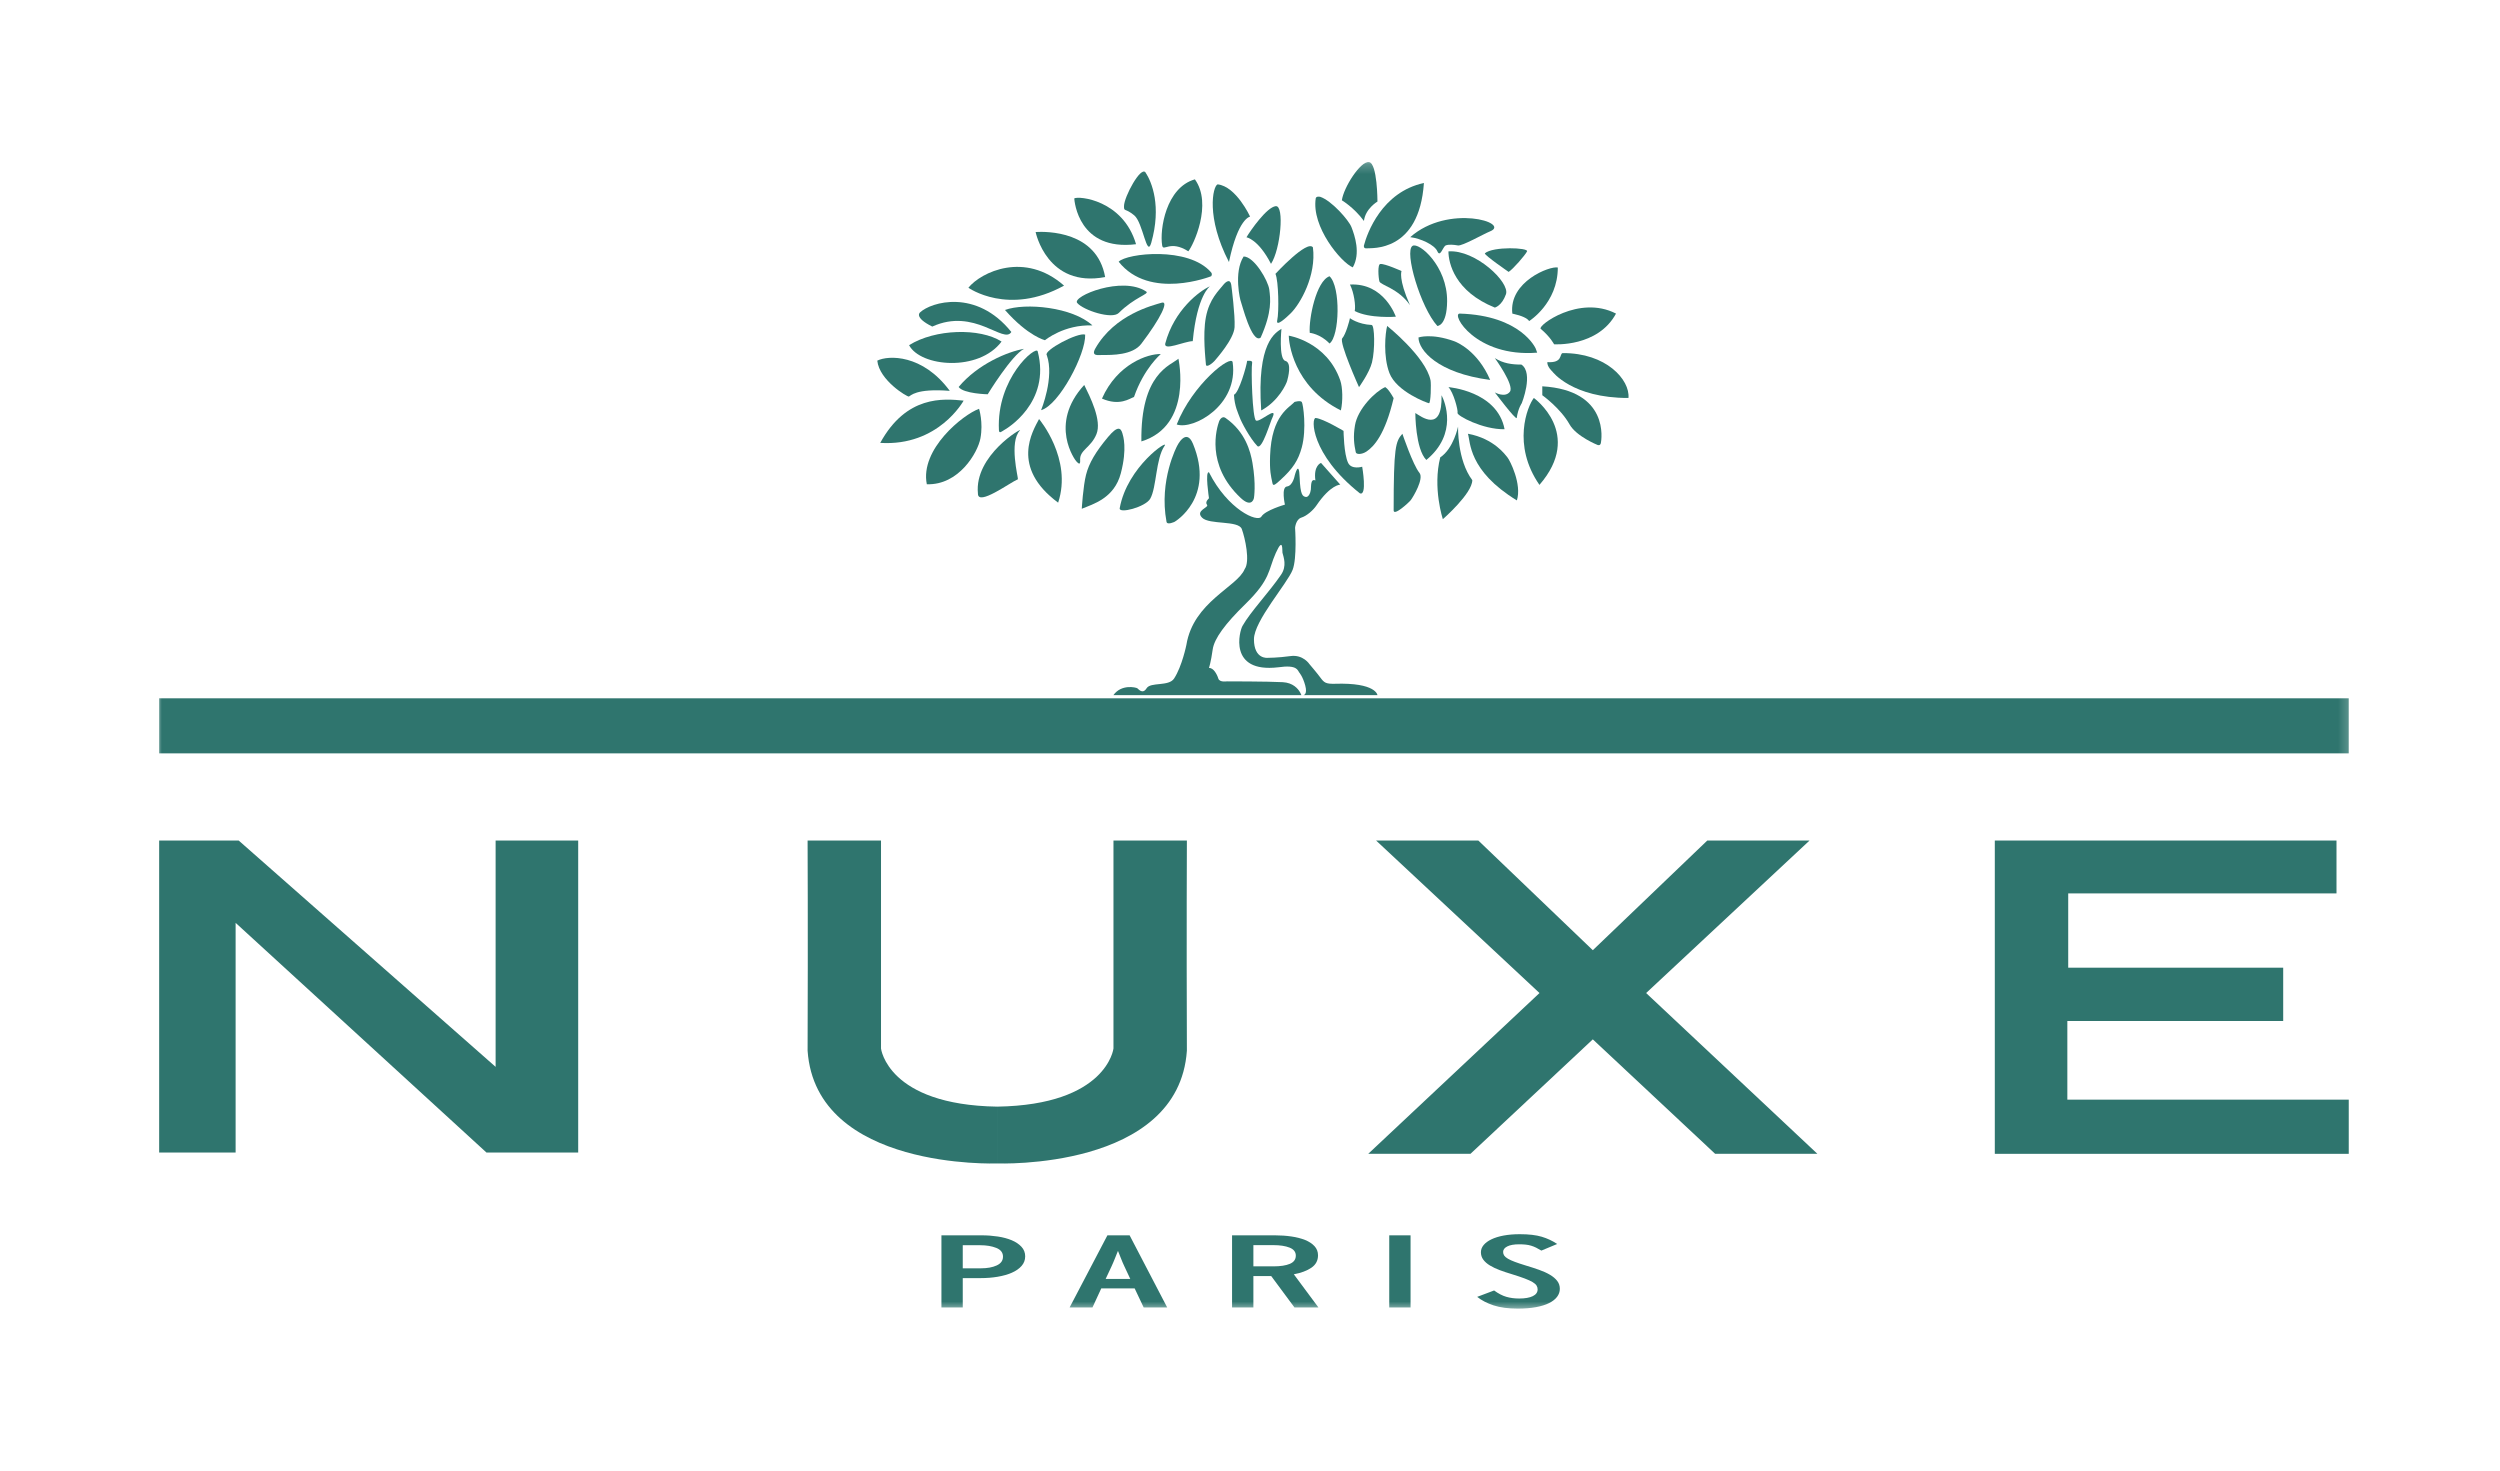 <svg xmlns="http://www.w3.org/2000/svg" xmlns:xlink="http://www.w3.org/1999/xlink" width="255" height="150" viewBox="0 0 255 150">
  <defs>
    <polygon id="nuxe-a" points="0 117.463 223.805 117.463 223.805 .219 0 .219"/>
  </defs>
  <g fill="none" fill-rule="evenodd" transform="translate(16 16)">
    <polygon fill="#2F756E" points="34.553 69.734 34.553 92.82 8.346 69.734 .234 69.734 .234 101.556 8.033 101.556 8.033 78.131 33.617 101.556 42.976 101.556 42.976 69.734"/>
    <g transform="translate(0 .25)">
      <polygon points=".234 101.307 8.034 101.307 8.034 77.882 33.617 101.307 42.977 101.307 42.977 69.484 34.553 69.484 34.553 92.571 8.345 69.484 .234 69.484"/>
      <path fill="#2F756E" d="M73.863 90.699L73.863 69.484 66.375 69.484C66.375 69.484 66.42 78.532 66.375 90.922 67.222 103.134 85.718 102.421 85.718 102.421L85.718 96.627C74.532 96.449 73.863 90.699 73.863 90.699M105.062 69.484L97.574 69.484 97.574 90.699C97.574 90.699 96.906 96.449 85.719 96.627L85.719 102.421C85.719 102.421 104.215 103.134 105.062 90.922 105.018 78.532 105.062 69.484 105.062 69.484"/>
      <polygon fill="#2F756E" points="151.904 85.039 168.573 69.484 158.144 69.484 146.467 80.671 134.79 69.484 124.36 69.484 141.029 85.039 123.558 101.441 133.987 101.441 146.467 89.764 158.946 101.441 169.375 101.441"/>
      <polygon fill="#2F756E" points="187.47 69.484 187.47 101.441 223.572 101.441 223.572 95.914 194.869 95.914 194.869 87.892 216.886 87.892 216.886 82.454 194.958 82.454 194.958 74.877 222.323 74.877 222.323 69.484"/>
      <polygon points="187.47 69.484 187.47 101.441 223.572 101.441 223.572 95.914 194.869 95.914 194.869 87.892 216.886 87.892 216.886 82.454 194.958 82.454 194.958 74.877 222.323 74.877 222.323 69.484"/>
      <mask id="nuxe-b" fill="#fff">
        <use xlink:href="#nuxe-a"/>
      </mask>
      <polygon fill="#2F756E" points=".234 60.593 223.572 60.593 223.572 54.977 .234 54.977" mask="url(#nuxe-b)"/>
      <polygon points=".234 60.593 223.572 60.593 223.572 54.977 .234 54.977" mask="url(#nuxe-b)"/>
      <path fill="#2F756E" d="M107.317,31.928 C106.888,31.773 107.317,34.573 107.317,34.573 C107.317,34.573 106.872,34.945 107.115,35.234 C107.358,35.523 105.871,35.812 106.615,36.556 C107.358,37.3 110.333,36.804 110.664,37.713 C110.995,38.622 111.532,41.019 110.953,41.804 C110.21,43.622 105.728,45.125 105.012,49.526 C105.012,49.526 104.578,51.696 103.758,52.959 C103.214,53.797 101.367,53.29 100.954,53.952 C100.541,54.613 100.128,54.034 100.004,53.952 C99.88,53.869 98.392,53.497 97.566,54.654 L116.738,54.654 C116.738,54.654 116.702,54.531 116.604,54.361 C116.39,53.989 115.885,53.389 114.837,53.332 C113.309,53.249 109.135,53.249 109.135,53.249 C109.135,53.249 108.392,53.374 108.268,52.96 C108.144,52.547 107.772,51.844 107.317,51.886 C107.317,51.886 107.515,51.291 107.695,49.995 C107.851,48.884 108.965,47.378 111.033,45.359 C113.643,42.81 113.344,41.91 114.131,40.157 C114.918,38.404 114.769,39.953 114.81,40.121 C114.928,40.596 115.282,41.472 114.667,42.374 C113.448,44.163 111.536,46.164 110.734,47.595 C110.447,48.074 109.232,52.422 114.381,51.814 C116.36,51.527 116.348,52.136 116.527,52.351 C116.527,52.351 116.884,52.744 117.135,53.674 C117.385,54.604 116.956,54.654 116.956,54.654 L124.501,54.654 C124.501,54.654 124.382,53.353 120.138,53.495 C119.231,53.515 119.059,53.379 118.683,52.869 C118.321,52.377 117.564,51.492 117.564,51.492 C117.564,51.492 116.921,50.491 115.633,50.67 C114.346,50.849 113.309,50.849 113.309,50.849 C113.309,50.849 111.903,51.033 111.903,48.954 C111.903,47.094 115.301,43.279 115.847,41.873 C116.313,40.675 116.098,37.582 116.098,37.582 C116.098,37.582 116.169,36.724 116.741,36.545 C117.313,36.366 117.963,35.77 118.274,35.31 C119.728,33.165 120.71,33.184 120.71,33.184 L118.744,30.967 C118.744,30.967 117.957,31.217 118.171,32.755 C117.671,32.54 117.742,33.327 117.707,33.684 C117.671,34.042 117.456,34.507 117.17,34.435 C116.884,34.364 116.634,34.292 116.563,32.433 C116.491,30.573 116.062,32.254 116.062,32.254 C116.062,32.254 115.878,33.299 115.27,33.371 C114.662,33.442 115.061,35.222 115.061,35.222 C115.061,35.222 113.058,35.794 112.665,36.438 C112.271,37.081 109.232,35.723 107.317,31.928" mask="url(#nuxe-b)"/>
      <path d="M107.317,31.928 C106.888,31.773 107.317,34.573 107.317,34.573 C107.317,34.573 106.872,34.945 107.115,35.234 C107.358,35.523 105.871,35.812 106.615,36.556 C107.358,37.3 110.333,36.804 110.664,37.713 C110.995,38.622 111.532,41.019 110.953,41.804 C110.21,43.622 105.728,45.125 105.012,49.526 C105.012,49.526 104.578,51.696 103.758,52.959 C103.214,53.797 101.367,53.29 100.954,53.952 C100.541,54.613 100.128,54.034 100.004,53.952 C99.88,53.869 98.392,53.497 97.566,54.654 L116.738,54.654 C116.738,54.654 116.702,54.531 116.604,54.361 C116.39,53.989 115.885,53.389 114.837,53.332 C113.309,53.249 109.135,53.249 109.135,53.249 C109.135,53.249 108.392,53.374 108.268,52.96 C108.144,52.547 107.772,51.844 107.317,51.886 C107.317,51.886 107.515,51.291 107.695,49.995 C107.851,48.884 108.965,47.378 111.033,45.359 C113.643,42.81 113.344,41.91 114.131,40.157 C114.918,38.404 114.769,39.953 114.81,40.121 C114.928,40.596 115.282,41.472 114.667,42.374 C113.448,44.163 111.536,46.164 110.734,47.595 C110.447,48.074 109.232,52.422 114.381,51.814 C116.36,51.527 116.348,52.136 116.527,52.351 C116.527,52.351 116.884,52.744 117.135,53.674 C117.385,54.604 116.956,54.654 116.956,54.654 L124.501,54.654 C124.501,54.654 124.382,53.353 120.138,53.495 C119.231,53.515 119.059,53.379 118.683,52.869 C118.321,52.377 117.564,51.492 117.564,51.492 C117.564,51.492 116.921,50.491 115.633,50.67 C114.346,50.849 113.309,50.849 113.309,50.849 C113.309,50.849 111.903,51.033 111.903,48.954 C111.903,47.094 115.301,43.279 115.847,41.873 C116.313,40.675 116.098,37.582 116.098,37.582 C116.098,37.582 116.169,36.724 116.741,36.545 C117.313,36.366 117.963,35.77 118.274,35.31 C119.728,33.165 120.71,33.184 120.71,33.184 L118.744,30.967 C118.744,30.967 117.957,31.217 118.171,32.755 C117.671,32.54 117.742,33.327 117.707,33.684 C117.671,34.042 117.456,34.507 117.17,34.435 C116.884,34.364 116.634,34.292 116.563,32.433 C116.491,30.573 116.062,32.254 116.062,32.254 C116.062,32.254 115.878,33.299 115.27,33.371 C114.662,33.442 115.061,35.222 115.061,35.222 C115.061,35.222 113.058,35.794 112.665,36.438 C112.271,37.081 109.232,35.723 107.317,31.928 Z" mask="url(#nuxe-b)"/>
      <path fill="#2F756E" d="M104.073,29.223 C104.073,29.223 102.189,32.72 102.984,36.971 C103.053,37.341 103.814,36.971 103.814,36.971 C103.814,36.971 107.965,34.549 105.682,29.014 C104.989,27.335 104.073,29.223 104.073,29.223" mask="url(#nuxe-b)"/>
      <path d="M104.073,29.223 C104.073,29.223 102.189,32.72 102.984,36.971 C103.053,37.341 103.814,36.971 103.814,36.971 C103.814,36.971 107.965,34.549 105.682,29.014 C104.989,27.335 104.073,29.223 104.073,29.223 Z" mask="url(#nuxe-b)"/>
      <path fill="#2F756E" d="M102.788,29.222 C103.303,28.48 98.985,31.309 98.21,35.587 C98.102,36.186 100.838,35.469 101.324,34.619 C101.982,33.464 101.877,30.536 102.788,29.222" mask="url(#nuxe-b)"/>
      <path d="M102.788,29.222 C103.303,28.48 98.985,31.309 98.21,35.587 C98.102,36.186 100.838,35.469 101.324,34.619 C101.982,33.464 101.877,30.536 102.788,29.222 Z" mask="url(#nuxe-b)"/>
      <path fill="#2F756E" d="M118.205,26.385 C117.723,26.341 117.652,30.052 122.702,34.065 C123.478,34.4 122.943,31.357 122.943,31.357 C122.943,31.357 121.866,31.684 121.51,30.967 C121.07,30.076 121.042,27.7 121.042,27.7 C121.042,27.7 118.966,26.454 118.205,26.385" mask="url(#nuxe-b)"/>
      <path d="M118.205,26.385 C117.723,26.341 117.652,30.052 122.702,34.065 C123.478,34.4 122.943,31.357 122.943,31.357 C122.943,31.357 121.866,31.684 121.51,30.967 C121.07,30.076 121.042,27.7 121.042,27.7 C121.042,27.7 118.966,26.454 118.205,26.385 Z" mask="url(#nuxe-b)"/>
      <path fill="#2F756E" d="M116.031,24.753 C115.563,25.315 113.693,26.054 113.549,30.238 C113.496,31.786 113.626,32.265 113.792,33.036 C113.86,33.353 114.028,33.225 114.579,32.727 C115.891,31.544 116.425,30.689 116.781,29.389 C117.294,27.51 116.921,24.94 116.781,24.753 C116.64,24.566 116.031,24.753 116.031,24.753" mask="url(#nuxe-b)"/>
      <path d="M116.031,24.753 C115.563,25.315 113.693,26.054 113.549,30.238 C113.496,31.786 113.626,32.265 113.792,33.036 C113.86,33.353 114.028,33.225 114.579,32.727 C115.891,31.544 116.425,30.689 116.781,29.389 C117.294,27.51 116.921,24.94 116.781,24.753 C116.64,24.566 116.031,24.753 116.031,24.753 Z" mask="url(#nuxe-b)"/>
      <path fill="#2F756E" d="M108.351,26.72 C108.117,27.376 106.928,31.143 110.552,34.541 C111.54,35.467 111.849,34.822 111.903,34.541 C111.903,34.541 112.136,33.209 111.751,30.967 C111.55,29.804 111.033,27.797 109.007,26.385 C108.596,26.098 108.351,26.72 108.351,26.72" mask="url(#nuxe-b)"/>
      <path d="M108.351,26.72 C108.117,27.376 106.928,31.143 110.552,34.541 C111.54,35.467 111.849,34.822 111.903,34.541 C111.903,34.541 112.136,33.209 111.751,30.967 C111.55,29.804 111.033,27.797 109.007,26.385 C108.596,26.098 108.351,26.72 108.351,26.72 Z" mask="url(#nuxe-b)"/>
      <path fill="#2F756E" d="M125.284,23.238 C124.28,23.679 122.487,25.45 122.207,27.136 C122.012,28.311 122.116,29.081 122.288,29.881 C122.341,30.125 122.914,30.118 123.379,29.808 C124.139,29.3 125.273,28.091 126.151,24.36 C125.551,23.294 125.284,23.238 125.284,23.238" mask="url(#nuxe-b)"/>
      <path d="M125.284,23.238 C124.28,23.679 122.487,25.45 122.207,27.136 C122.012,28.311 122.116,29.081 122.288,29.881 C122.341,30.125 122.914,30.118 123.379,29.808 C124.139,29.3 125.273,28.091 126.151,24.36 C125.551,23.294 125.284,23.238 125.284,23.238 Z" mask="url(#nuxe-b)"/>
      <path fill="#2F756E" d="M115.454,17.988 C115.454,18.582 115.864,23.164 120.77,25.614 C120.983,24.67 120.957,23.268 120.704,22.544 C119.317,18.582 115.454,17.988 115.454,17.988" mask="url(#nuxe-b)"/>
      <path d="M115.454,17.988 C115.454,18.582 115.864,23.164 120.77,25.614 C120.983,24.67 120.957,23.268 120.704,22.544 C119.317,18.582 115.454,17.988 115.454,17.988 Z" mask="url(#nuxe-b)"/>
      <path fill="#2F756E" d="M127.043,27.992 C126.35,28.784 126.152,29.308 126.152,35.808 C126.152,36.443 127.732,34.984 127.901,34.76 C128.135,34.451 129.27,32.571 128.782,31.979 C128.121,31.18 127.043,27.992 127.043,27.992" mask="url(#nuxe-b)"/>
      <path d="M127.043,27.992 C126.35,28.784 126.152,29.308 126.152,35.808 C126.152,36.443 127.732,34.984 127.901,34.76 C128.135,34.451 129.27,32.571 128.782,31.979 C128.121,31.18 127.043,27.992 127.043,27.992 Z" mask="url(#nuxe-b)"/>
      <path fill="#2F756E" d="M132.722,27.264 C132.722,27.264 132.26,29.51 130.906,30.401 C130.113,33.504 131.17,36.707 131.17,36.707 C131.17,36.707 134.174,34.091 134.174,32.727 C132.623,30.666 132.722,27.264 132.722,27.264" mask="url(#nuxe-b)"/>
      <path d="M132.722,27.264 C132.722,27.264 132.26,29.51 130.906,30.401 C130.113,33.504 131.17,36.707 131.17,36.707 C131.17,36.707 134.174,34.091 134.174,32.727 C132.623,30.666 132.722,27.264 132.722,27.264 Z" mask="url(#nuxe-b)"/>
      <path fill="#2F756E" d="M121.694,16.204 C121.662,16.402 121.276,17.855 120.913,18.251 C120.55,18.647 122.619,23.238 122.619,23.238 C122.619,23.238 123.678,21.774 123.94,20.727 C124.27,19.407 124.215,16.912 123.906,16.897 C122.514,16.831 121.694,16.204 121.694,16.204" mask="url(#nuxe-b)"/>
      <path d="M121.694,16.204 C121.662,16.402 121.276,17.855 120.913,18.251 C120.55,18.647 122.619,23.238 122.619,23.238 C122.619,23.238 123.678,21.774 123.94,20.727 C124.27,19.407 124.215,16.912 123.906,16.897 C122.514,16.831 121.694,16.204 121.694,16.204 Z" mask="url(#nuxe-b)"/>
      <path fill="#2F756E" d="M125.491,16.996 C125.293,17.723 125.07,20.1 125.722,21.802 C126.452,23.703 129.552,24.844 129.75,24.877 C129.948,24.91 129.983,22.873 129.915,22.543 C129.42,20.133 125.491,16.996 125.491,16.996" mask="url(#nuxe-b)"/>
      <path d="M125.491,16.996 C125.293,17.723 125.07,20.1 125.722,21.802 C126.452,23.703 129.552,24.844 129.75,24.877 C129.948,24.91 129.983,22.873 129.915,22.543 C129.42,20.133 125.491,16.996 125.491,16.996 Z" mask="url(#nuxe-b)"/>
      <path fill="#2F756E" d="M128.363,25.878 C128.925,26.208 131.137,27.992 131.038,24.062 C131.368,24.684 132.739,27.992 129.486,30.666 C128.363,29.542 128.363,25.878 128.363,25.878" mask="url(#nuxe-b)"/>
      <path d="M128.363,25.878 C128.925,26.208 131.137,27.992 131.038,24.062 C131.368,24.684 132.739,27.992 129.486,30.666 C128.363,29.542 128.363,25.878 128.363,25.878 Z" mask="url(#nuxe-b)"/>
      <path fill="#2F756E" d="M133.727,27.992 C133.996,28.787 133.727,31.74 138.72,34.793 C139.25,33.155 138.013,30.699 137.754,30.398 C137.567,30.18 136.412,28.485 133.727,27.992" mask="url(#nuxe-b)"/>
      <path d="M133.727,27.992 C133.996,28.787 133.727,31.74 138.72,34.793 C139.25,33.155 138.013,30.699 137.754,30.398 C137.567,30.18 136.412,28.485 133.727,27.992 Z" mask="url(#nuxe-b)"/>
      <path fill="#2F756E" d="M131.741,23.238 C132.244,23.742 132.746,25.598 132.669,25.869 C132.592,26.14 135.222,27.571 137.466,27.532 C136.731,23.626 131.741,23.238 131.741,23.238" mask="url(#nuxe-b)"/>
      <path d="M131.741,23.238 C132.244,23.742 132.746,25.598 132.669,25.869 C132.592,26.14 135.222,27.571 137.466,27.532 C136.731,23.626 131.741,23.238 131.741,23.238 Z" mask="url(#nuxe-b)"/>
      <path fill="#2F756E" d="M140.452,24.343 C139.795,25.183 138.2,29.138 141.024,33.209 C145.55,27.992 140.452,24.343 140.452,24.343" mask="url(#nuxe-b)"/>
      <path d="M140.452,24.343 C139.795,25.183 138.2,29.138 141.024,33.209 C145.55,27.992 140.452,24.343 140.452,24.343 Z" mask="url(#nuxe-b)"/>
      <path fill="#2F756E" d="M128.685,18.172 C128.685,19.448 130.611,21.801 135.996,22.504 C134.717,19.523 132.6,18.652 132.341,18.559 C129.985,17.707 128.685,18.172 128.685,18.172" mask="url(#nuxe-b)"/>
      <path d="M128.685,18.172 C128.685,19.448 130.611,21.801 135.996,22.504 C134.717,19.523 132.6,18.652 132.341,18.559 C129.985,17.707 128.685,18.172 128.685,18.172 Z" mask="url(#nuxe-b)"/>
      <path fill="#2F756E" d="M132.902,15.736 C131.951,15.707 134.488,20.225 140.792,19.721 C140.715,19.488 140.637,19.294 140.637,19.294 C140.637,19.294 139.168,15.929 132.902,15.736" mask="url(#nuxe-b)"/>
      <path d="M132.902,15.736 C131.951,15.707 134.488,20.225 140.792,19.721 C140.715,19.488 140.637,19.294 140.637,19.294 C140.637,19.294 139.168,15.929 132.902,15.736 Z" mask="url(#nuxe-b)"/>
      <path fill="#2F756E" d="M136.473,20.275 C137.331,20.824 138.224,20.937 139.186,20.937 C140.456,21.801 139.22,24.877 139.22,24.877 C139.22,24.877 138.851,25.385 138.705,26.385 C138.613,26.617 136.473,23.777 136.473,23.777 C136.473,23.777 137.518,24.36 138.008,23.708 C138.499,23.055 136.473,20.275 136.473,20.275" mask="url(#nuxe-b)"/>
      <path d="M136.473,20.275 C137.331,20.824 138.224,20.937 139.186,20.937 C140.456,21.801 139.22,24.877 139.22,24.877 C139.22,24.877 138.851,25.385 138.705,26.385 C138.613,26.617 136.473,23.777 136.473,23.777 C136.473,23.777 137.518,24.36 138.008,23.708 C138.499,23.055 136.473,20.275 136.473,20.275 Z" mask="url(#nuxe-b)"/>
      <path fill="#2F756E" d="M141.314,23.153 L141.314,24.062 C141.314,24.062 143.168,25.385 144.095,27.038 C144.785,28.268 146.945,29.133 146.945,29.133 C146.945,29.133 147.22,29.261 147.289,28.939 C147.357,28.618 148.18,23.559 141.314,23.153" mask="url(#nuxe-b)"/>
      <path d="M141.314,23.153 L141.314,24.062 C141.314,24.062 143.168,25.385 144.095,27.038 C144.785,28.268 146.945,29.133 146.945,29.133 C146.945,29.133 147.22,29.261 147.289,28.939 C147.357,28.618 148.18,23.559 141.314,23.153 Z" mask="url(#nuxe-b)"/>
      <path fill="#2F756E" d="M143.378,19.767 C143.051,19.871 143.408,20.79 141.829,20.687 C141.786,21.149 142.344,21.648 142.344,21.648 C142.344,21.648 144.336,24.359 150.104,24.343 C150.275,22.504 147.833,19.728 143.378,19.767" mask="url(#nuxe-b)"/>
      <path d="M143.378,19.767 C143.051,19.871 143.408,20.79 141.829,20.687 C141.786,21.149 142.344,21.648 142.344,21.648 C142.344,21.648 144.336,24.359 150.104,24.343 C150.275,22.504 147.833,19.728 143.378,19.767 Z" mask="url(#nuxe-b)"/>
      <path fill="#2F756E" d="M141.152,17.289 C140.792,16.986 145.056,13.785 148.833,15.736 C146.979,19.176 142.516,18.867 142.516,18.867 C142.516,18.867 142.155,18.137 141.152,17.289" mask="url(#nuxe-b)"/>
      <path d="M141.152,17.289 C140.792,16.986 145.056,13.785 148.833,15.736 C146.979,19.176 142.516,18.867 142.516,18.867 C142.516,18.867 142.155,18.137 141.152,17.289 Z" mask="url(#nuxe-b)"/>
      <g mask="url(#nuxe-b)">
        <g transform="translate(138.054 10.764)">
          <path fill="#2F756E" d="M1.921,5.733 C1.921,5.733 4.843,3.913 4.843,0.273 C4.049,0.086 -0.174,1.716 0.204,4.972 C1.217,5.198 1.705,5.44 1.921,5.733"/>
          <path d="M1.921,5.733 C1.921,5.733 4.843,3.913 4.843,0.273 C4.049,0.086 -0.174,1.716 0.204,4.972 C1.217,5.198 1.705,5.44 1.921,5.733"/>
        </g>
      </g>
      <path fill="#2F756E" d="M137.881,11.484 C138.327,11.209 139.578,9.767 139.759,9.389 C139.94,9.011 136.289,8.858 135.452,9.592 C135.426,9.796 137.881,11.484 137.881,11.484" mask="url(#nuxe-b)"/>
      <path d="M137.881,11.484 C138.327,11.209 139.578,9.767 139.759,9.389 C139.94,9.011 136.289,8.858 135.452,9.592 C135.426,9.796 137.881,11.484 137.881,11.484 Z" mask="url(#nuxe-b)"/>
      <path fill="#2F756E" d="M131.741,9.391 C131.741,10.58 132.393,13.484 136.473,15.123 C136.473,15.123 137.185,14.959 137.608,13.76 C138.031,12.56 134.495,9.193 131.741,9.391" mask="url(#nuxe-b)"/>
      <path d="M131.741,9.391 C131.741,10.58 132.393,13.484 136.473,15.123 C136.473,15.123 137.185,14.959 137.608,13.76 C138.031,12.56 134.495,9.193 131.741,9.391 Z" mask="url(#nuxe-b)"/>
      <path fill="#2F756E" d="M128.079,8.829 C127.206,9.383 128.903,15.123 130.611,16.999 C130.611,16.999 131.586,17.002 131.606,14.475 C131.635,10.89 128.728,8.419 128.079,8.829" mask="url(#nuxe-b)"/>
      <path d="M128.079,8.829 C127.206,9.383 128.903,15.123 130.611,16.999 C130.611,16.999 131.586,17.002 131.606,14.475 C131.635,10.89 128.728,8.419 128.079,8.829 Z" mask="url(#nuxe-b)"/>
      <path fill="#2F756E" d="M127.842,7.939 C128.903,8.071 130.32,8.714 130.611,9.383 C130.902,10.051 131.175,8.916 131.458,8.788 C131.741,8.661 132.269,8.706 132.708,8.785 C133.147,8.863 135.306,7.624 135.996,7.345 C138.116,6.487 131.741,4.506 127.842,7.939" mask="url(#nuxe-b)"/>
      <path d="M127.842,7.939 C128.903,8.071 130.32,8.714 130.611,9.383 C130.902,10.051 131.175,8.916 131.458,8.788 C131.741,8.661 132.269,8.706 132.708,8.785 C133.147,8.863 135.306,7.624 135.996,7.345 C138.116,6.487 131.741,4.506 127.842,7.939 Z" mask="url(#nuxe-b)"/>
      <path fill="#2F756E" d="M120.87,4.182 C121.048,2.862 122.782,0.15 123.641,0.282 C124.499,0.413 124.501,4.308 124.501,4.308 C124.501,4.308 123.265,5.035 123.122,6.289 C122.101,4.903 120.87,4.182 120.87,4.182" mask="url(#nuxe-b)"/>
      <path d="M120.87,4.182 C121.048,2.862 122.782,0.15 123.641,0.282 C124.499,0.413 124.501,4.308 124.501,4.308 C124.501,4.308 123.265,5.035 123.122,6.289 C122.101,4.903 120.87,4.182 120.87,4.182 Z" mask="url(#nuxe-b)"/>
      <path fill="#2F756E" d="M123.122,8.785 C123.443,7.543 124.948,3.339 129.239,2.415 C128.757,9.536 123.857,9.024 123.443,9.079 C123.028,9.135 123.122,8.785 123.122,8.785" mask="url(#nuxe-b)"/>
      <path d="M123.122,8.785 C123.443,7.543 124.948,3.339 129.239,2.415 C128.757,9.536 123.857,9.024 123.443,9.079 C123.028,9.135 123.122,8.785 123.122,8.785 Z" mask="url(#nuxe-b)"/>
      <path fill="#2F756E" d="M118.671,3.828 C119.83,4.222 121.565,6.196 121.846,6.91 C122.193,7.793 122.797,9.599 121.985,11.022 C120.799,10.532 117.744,6.887 118.207,3.967 C118.277,3.727 118.671,3.828 118.671,3.828" mask="url(#nuxe-b)"/>
      <path d="M118.671,3.828 C119.83,4.222 121.565,6.196 121.846,6.91 C122.193,7.793 122.797,9.599 121.985,11.022 C120.799,10.532 117.744,6.887 118.207,3.967 C118.277,3.727 118.671,3.828 118.671,3.828 Z" mask="url(#nuxe-b)"/>
      <path fill="#2F756E" d="M124.802,10.677 C124.495,10.675 124.596,12.07 124.699,12.451 C124.802,12.832 126.635,13.157 127.815,14.872 C126.609,12.16 126.957,11.396 126.957,11.396 C126.957,11.396 125.265,10.631 124.802,10.677" mask="url(#nuxe-b)"/>
      <path d="M124.802,10.677 C124.495,10.675 124.596,12.07 124.699,12.451 C124.802,12.832 126.635,13.157 127.815,14.872 C126.609,12.16 126.957,11.396 126.957,11.396 C126.957,11.396 125.265,10.631 124.802,10.677 Z" mask="url(#nuxe-b)"/>
      <path fill="#2F756E" d="M121.696,12.774 C122.114,13.597 122.298,14.965 122.183,15.474 C123.689,16.262 126.374,16.054 126.374,16.054 C126.374,16.054 125.196,12.576 121.696,12.774" mask="url(#nuxe-b)"/>
      <path d="M121.696,12.774 C122.114,13.597 122.298,14.965 122.183,15.474 C123.689,16.262 126.374,16.054 126.374,16.054 C126.374,16.054 125.196,12.576 121.696,12.774 Z" mask="url(#nuxe-b)"/>
      <path fill="#2F756E" d="M117.594,17.699 C117.48,16.285 118.243,12.415 119.611,11.928 C120.769,12.995 120.641,18.056 119.611,18.788 C118.66,17.792 117.594,17.699 117.594,17.699" mask="url(#nuxe-b)"/>
      <path d="M117.594,17.699 C117.48,16.285 118.243,12.415 119.611,11.928 C120.769,12.995 120.641,18.056 119.611,18.788 C118.66,17.792 117.594,17.699 117.594,17.699 Z" mask="url(#nuxe-b)"/>
      <path fill="#2F756E" d="M114.095,11.681 C114.419,12.392 114.466,15.614 114.28,16.402 C114.095,17.189 115.242,16.109 115.652,15.706 C116.621,14.756 118.289,11.854 117.918,8.983 C117.34,8.161 114.095,11.681 114.095,11.681" mask="url(#nuxe-b)"/>
      <path d="M114.095,11.681 C114.419,12.392 114.466,15.614 114.28,16.402 C114.095,17.189 115.242,16.109 115.652,15.706 C116.621,14.756 118.289,11.854 117.918,8.983 C117.34,8.161 114.095,11.681 114.095,11.681 Z" mask="url(#nuxe-b)"/>
      <path fill="#2F756E" d="M111.139,7.953 C111.58,7.212 113.224,4.871 114.129,4.778 C115.032,4.686 114.615,9.202 113.642,10.664 C112.344,8.139 111.139,7.953 111.139,7.953" mask="url(#nuxe-b)"/>
      <path d="M111.139,7.953 C111.58,7.212 113.224,4.871 114.129,4.778 C115.032,4.686 114.615,9.202 113.642,10.664 C112.344,8.139 111.139,7.953 111.139,7.953 Z" mask="url(#nuxe-b)"/>
      <path fill="#2F756E" d="M110.85,9.912 C111.917,9.912 113.353,12.369 113.469,13.296 C113.585,14.223 113.77,15.544 112.588,18.186 C111.685,18.881 110.642,14.64 110.572,14.524 C110.503,14.408 109.808,11.535 110.85,9.912" mask="url(#nuxe-b)"/>
      <path d="M110.85,9.912 C111.917,9.912 113.353,12.369 113.469,13.296 C113.585,14.223 113.77,15.544 112.588,18.186 C111.685,18.881 110.642,14.64 110.572,14.524 C110.503,14.408 109.808,11.535 110.85,9.912 Z" mask="url(#nuxe-b)"/>
      <path fill="#2F756E" d="M108.196,2.554 C107.705,2.736 106.991,5.935 109.355,10.477 C110.282,5.994 111.51,5.844 111.51,5.844 C111.51,5.844 110.096,2.762 108.196,2.554" mask="url(#nuxe-b)"/>
      <path d="M108.196,2.554 C107.705,2.736 106.991,5.935 109.355,10.477 C110.282,5.994 111.51,5.844 111.51,5.844 C111.51,5.844 110.096,2.762 108.196,2.554 Z" mask="url(#nuxe-b)"/>
      <path fill="#2F756E" d="M102.541,8.785 C102.269,7.15 102.935,2.878 105.879,2.044 C107.699,4.57 105.714,8.785 105.207,9.383 C103.329,8.185 102.656,9.472 102.541,8.785" mask="url(#nuxe-b)"/>
      <path d="M102.541,8.785 C102.269,7.15 102.935,2.878 105.879,2.044 C107.699,4.57 105.714,8.785 105.207,9.383 C103.329,8.185 102.656,9.472 102.541,8.785 Z" mask="url(#nuxe-b)"/>
      <path fill="#2F756E" d="M100.85,1.349 C101.492,2.335 102.486,4.777 101.429,8.51 C100.973,10.12 100.591,6.455 99.691,5.714 C98.741,4.932 98.646,5.381 98.648,4.777 C98.65,3.827 100.382,0.63 100.85,1.349" mask="url(#nuxe-b)"/>
      <path d="M100.85,1.349 C101.492,2.335 102.486,4.777 101.429,8.51 C100.973,10.12 100.591,6.455 99.691,5.714 C98.741,4.932 98.646,5.381 98.648,4.777 C98.65,3.827 100.382,0.63 100.85,1.349 Z" mask="url(#nuxe-b)"/>
      <path fill="#2F756E" d="M93.573,3.99 C93.596,4.292 94.013,9.383 99.876,8.66 C98.555,4.129 93.99,3.712 93.573,3.99" mask="url(#nuxe-b)"/>
      <path d="M93.573,3.99 C93.596,4.292 94.013,9.383 99.876,8.66 C98.555,4.129 93.99,3.712 93.573,3.99 Z" mask="url(#nuxe-b)"/>
      <path fill="#2F756E" d="M89.633,7.415 C90.769,7.351 95.89,7.304 96.724,12.009 C90.792,13.144 89.633,7.415 89.633,7.415" mask="url(#nuxe-b)"/>
      <path d="M89.633,7.415 C90.769,7.351 95.89,7.304 96.724,12.009 C90.792,13.144 89.633,7.415 89.633,7.415 Z" mask="url(#nuxe-b)"/>
      <path fill="#2F756E" d="M98.104,10.445 C98.938,9.581 105.242,8.858 107.536,11.535 C107.696,11.743 107.536,11.928 107.536,11.928 C107.536,11.928 101.256,14.422 98.104,10.445" mask="url(#nuxe-b)"/>
      <path d="M98.104,10.445 C98.938,9.581 105.242,8.858 107.536,11.535 C107.696,11.743 107.536,11.928 107.536,11.928 C107.536,11.928 101.256,14.422 98.104,10.445 Z" mask="url(#nuxe-b)"/>
      <path fill="#2F756E" d="M108.811,12.765 C108.347,13.365 107.359,14.212 107.001,16.103 C106.656,17.93 106.979,20.503 107.003,20.92 C107.026,21.337 107.746,20.735 107.896,20.549 C108.046,20.364 109.861,18.348 109.927,17.119 C109.992,15.891 109.618,13.041 109.599,12.879 C109.483,11.929 108.811,12.765 108.811,12.765" mask="url(#nuxe-b)"/>
      <path d="M108.811,12.765 C108.347,13.365 107.359,14.212 107.001,16.103 C106.656,17.93 106.979,20.503 107.003,20.92 C107.026,21.337 107.746,20.735 107.896,20.549 C108.046,20.364 109.861,18.348 109.927,17.119 C109.992,15.891 109.618,13.041 109.599,12.879 C109.483,11.929 108.811,12.765 108.811,12.765 Z" mask="url(#nuxe-b)"/>
      <path fill="#2F756E" d="M93.874,14.651 C93.31,13.983 98.485,11.847 100.919,13.492 C101.272,13.731 99.714,14.072 98.115,15.671 C97.428,16.357 94.5,15.392 93.874,14.651" mask="url(#nuxe-b)"/>
      <path d="M93.874,14.651 C93.31,13.983 98.485,11.847 100.919,13.492 C101.272,13.731 99.714,14.072 98.115,15.671 C97.428,16.357 94.5,15.392 93.874,14.651 Z" mask="url(#nuxe-b)"/>
      <path fill="#2F756E" d="M102.486,14.627 C101.583,14.898 97.698,15.829 95.728,19.285 C95.24,20.14 96.099,19.953 96.446,19.957 C97.408,19.97 99.528,19.98 100.409,18.821 C102.402,16.204 103.26,14.394 102.486,14.627" mask="url(#nuxe-b)"/>
      <path d="M102.486,14.627 C101.583,14.898 97.698,15.829 95.728,19.285 C95.24,20.14 96.099,19.953 96.446,19.957 C97.408,19.97 99.528,19.98 100.409,18.821 C102.402,16.204 103.26,14.394 102.486,14.627 Z" mask="url(#nuxe-b)"/>
      <path fill="#2F756E" d="M107.42,12.948 C106.331,13.434 103.76,15.382 102.856,18.788 C102.683,19.576 104.757,18.579 105.66,18.546 C106.1,13.845 107.42,12.948 107.42,12.948" mask="url(#nuxe-b)"/>
      <path d="M107.42,12.948 C106.331,13.434 103.76,15.382 102.856,18.788 C102.683,19.576 104.757,18.579 105.66,18.546 C106.1,13.845 107.42,12.948 107.42,12.948 Z" mask="url(#nuxe-b)"/>
      <path fill="#2F756E" d="M102.402,19.864 C101.104,19.817 97.964,20.862 96.4,24.406 C98.207,25.193 99.204,24.406 99.668,24.243 C100.687,21.3 102.402,19.864 102.402,19.864" mask="url(#nuxe-b)"/>
      <path d="M102.402,19.864 C101.104,19.817 97.964,20.862 96.4,24.406 C98.207,25.193 99.204,24.406 99.668,24.243 C100.687,21.3 102.402,19.864 102.402,19.864 Z" mask="url(#nuxe-b)"/>
      <path fill="#2F756E" d="M104.199,20.34 C103.388,21.035 100.329,21.823 100.421,28.775 C105.705,27.152 104.199,20.34 104.199,20.34" mask="url(#nuxe-b)"/>
      <path d="M104.199,20.34 C103.388,21.035 100.329,21.823 100.421,28.775 C105.705,27.152 104.199,20.34 104.199,20.34 Z" mask="url(#nuxe-b)"/>
      <path fill="#2F756E" d="M109.729,20.698 C109.609,19.862 105.646,22.922 104.024,27.047 C105.716,27.627 110.357,25.08 109.729,20.698" mask="url(#nuxe-b)"/>
      <path d="M109.729,20.698 C109.609,19.862 105.646,22.922 104.024,27.047 C105.716,27.627 110.357,25.08 109.729,20.698 Z" mask="url(#nuxe-b)"/>
      <path fill="#2F756E" d="M114.707,17.289 C114.129,17.685 112.158,18.62 112.645,25.615 C114.406,24.67 115.203,22.922 115.29,22.598 C115.378,22.273 115.796,20.746 115.102,20.559 C114.406,20.373 114.707,17.289 114.707,17.289" mask="url(#nuxe-b)"/>
      <path d="M114.707,17.289 C114.129,17.685 112.158,18.62 112.645,25.615 C114.406,24.67 115.203,22.922 115.29,22.598 C115.378,22.273 115.796,20.746 115.102,20.559 C114.406,20.373 114.707,17.289 114.707,17.289 Z" mask="url(#nuxe-b)"/>
      <g mask="url(#nuxe-b)">
        <g transform="translate(109.507 20.123)">
          <path fill="#2F756E" d="M1.701,0.436 C1.654,0.922 0.856,3.727 0.358,3.889 C0.408,5.058 0.815,5.832 0.936,6.186 C1.098,6.659 1.979,8.323 2.744,9.126 C3.231,9.551 4.07,6.61 4.297,6.186 C4.853,4.954 2.976,6.746 2.605,6.522 C2.234,6.298 2.087,1.314 2.213,0.621 C2.261,0.35 1.701,0.436 1.701,0.436"/>
          <path d="M1.701,0.436 C1.654,0.922 0.856,3.727 0.358,3.889 C0.408,5.058 0.815,5.832 0.936,6.186 C1.098,6.659 1.979,8.323 2.744,9.126 C3.231,9.551 4.07,6.61 4.297,6.186 C4.853,4.954 2.976,6.746 2.605,6.522 C2.234,6.298 2.087,1.314 2.213,0.621 C2.261,0.35 1.701,0.436 1.701,0.436"/>
        </g>
      </g>
      <path fill="#2F756E" d="M94.592,23.015 C95.2,24.254 96.4,26.631 95.843,28.021 C95.288,29.411 94.104,29.652 94.175,30.666 C94.225,31.381 93.851,30.848 93.781,30.802 C93.712,30.755 90.907,27.025 94.592,23.015" mask="url(#nuxe-b)"/>
      <path d="M94.592,23.015 C95.2,24.254 96.4,26.631 95.843,28.021 C95.288,29.411 94.104,29.652 94.175,30.666 C94.225,31.381 93.851,30.848 93.781,30.802 C93.712,30.755 90.907,27.025 94.592,23.015 Z" mask="url(#nuxe-b)"/>
      <path fill="#2F756E" d="M94.341,35.645 C95.519,35.158 97.654,34.569 98.323,32.03 C98.995,29.481 98.557,28.196 98.486,27.951 C98.323,27.395 98.022,27.129 97.026,28.318 C95.753,29.838 95.079,30.987 94.778,32.169 C94.476,33.351 94.341,35.645 94.341,35.645" mask="url(#nuxe-b)"/>
      <path d="M94.341,35.645 C95.519,35.158 97.654,34.569 98.323,32.03 C98.995,29.481 98.557,28.196 98.486,27.951 C98.323,27.395 98.022,27.129 97.026,28.318 C95.753,29.838 95.079,30.987 94.778,32.169 C94.476,33.351 94.341,35.645 94.341,35.645 Z" mask="url(#nuxe-b)"/>
      <path fill="#2F756E" d="M89.983,26.491 C89.357,27.696 87.017,31.387 91.93,35.022 C93.413,30.547 89.983,26.491 89.983,26.491" mask="url(#nuxe-b)"/>
      <path d="M89.983,26.491 C89.357,27.696 87.017,31.387 91.93,35.022 C93.413,30.547 89.983,26.491 89.983,26.491 Z" mask="url(#nuxe-b)"/>
      <path fill="#2F756E" d="M88.036,27.65 C88.375,27.298 83.355,30.176 83.749,34.093 C83.727,35.414 87.004,32.979 87.828,32.633 C87.874,32.494 86.9,28.832 88.036,27.65" mask="url(#nuxe-b)"/>
      <path d="M88.036,27.65 C88.375,27.298 83.355,30.176 83.749,34.093 C83.727,35.414 87.004,32.979 87.828,32.633 C87.874,32.494 86.9,28.832 88.036,27.65 Z" mask="url(#nuxe-b)"/>
      <path fill="#2F756E" d="M83.865,25.448 C82.243,26.028 77.816,29.574 78.535,33.143 C81.779,33.258 83.727,29.944 84.004,28.461 C84.307,26.841 83.865,25.448 83.865,25.448" mask="url(#nuxe-b)"/>
      <path d="M83.865,25.448 C82.243,26.028 77.816,29.574 78.535,33.143 C81.779,33.258 83.727,29.944 84.004,28.461 C84.307,26.841 83.865,25.448 83.865,25.448 Z" mask="url(#nuxe-b)"/>
      <path fill="#2F756E" d="M82.289,24.614 C80.227,24.405 76.449,24.058 73.784,28.925 C79.74,29.297 82.289,24.614 82.289,24.614" mask="url(#nuxe-b)"/>
      <path d="M82.289,24.614 C80.227,24.405 76.449,24.058 73.784,28.925 C79.74,29.297 82.289,24.614 82.289,24.614 Z" mask="url(#nuxe-b)"/>
      <path fill="#2F756E" d="M73.483,20.536 C74.595,19.971 78.118,19.862 80.876,23.618 C77.371,23.34 76.866,24.151 76.704,24.198 C76.542,24.244 73.691,22.552 73.483,20.536" mask="url(#nuxe-b)"/>
      <path d="M73.483,20.536 C74.595,19.971 78.118,19.862 80.876,23.618 C77.371,23.34 76.866,24.151 76.704,24.198 C76.542,24.244 73.691,22.552 73.483,20.536 Z" mask="url(#nuxe-b)"/>
      <path fill="#2F756E" d="M86.159,18.589 C83.957,17.176 79.369,17.292 76.727,18.96 C77.909,21.185 83.842,21.694 86.159,18.589" mask="url(#nuxe-b)"/>
      <path d="M86.159,18.589 C83.957,17.176 79.369,17.292 76.727,18.96 C77.909,21.185 83.842,21.694 86.159,18.589 Z" mask="url(#nuxe-b)"/>
      <path fill="#2F756E" d="M88.454,19.331 C86.808,19.609 83.727,20.884 81.779,23.224 C82.289,23.92 84.746,23.966 84.746,23.966 C84.746,23.966 87.179,19.98 88.454,19.331" mask="url(#nuxe-b)"/>
      <path d="M88.454,19.331 C86.808,19.609 83.727,20.884 81.779,23.224 C82.289,23.92 84.746,23.966 84.746,23.966 C84.746,23.966 87.179,19.98 88.454,19.331 Z" mask="url(#nuxe-b)"/>
      <path fill="#2F756E" d="M77.847,15.615 C78.959,14.561 83.587,13.168 87.156,17.612 C86.391,18.892 83.402,15.091 79.092,17.061 C77.179,16.111 77.847,15.615 77.847,15.615" mask="url(#nuxe-b)"/>
      <path d="M77.847,15.615 C78.959,14.561 83.587,13.168 87.156,17.612 C86.391,18.892 83.402,15.091 79.092,17.061 C77.179,16.111 77.847,15.615 77.847,15.615 Z" mask="url(#nuxe-b)"/>
      <path fill="#2F756E" d="M82.776,13.098 C84.074,11.499 88.526,9.351 92.533,12.883 C86.855,16.018 82.776,13.098 82.776,13.098" mask="url(#nuxe-b)"/>
      <path d="M82.776,13.098 C84.074,11.499 88.526,9.351 92.533,12.883 C86.855,16.018 82.776,13.098 82.776,13.098 Z" mask="url(#nuxe-b)"/>
      <path fill="#2F756E" d="M86.507,15.368 C88.57,14.607 93.41,15.067 95.429,16.944 C92.533,16.829 90.589,18.451 90.589,18.451 C90.589,18.451 88.877,18.057 86.507,15.368" mask="url(#nuxe-b)"/>
      <path d="M86.507,15.368 C88.57,14.607 93.41,15.067 95.429,16.944 C92.533,16.829 90.589,18.451 90.589,18.451 C90.589,18.451 88.877,18.057 86.507,15.368 Z" mask="url(#nuxe-b)"/>
      <path fill="#2F756E" d="M89.844,19.586 C89.681,18.958 85.626,22.306 85.89,27.621 C85.911,28.044 86.206,27.73 86.414,27.621 C86.623,27.512 91.212,24.847 89.844,19.586" mask="url(#nuxe-b)"/>
      <path d="M89.844,19.586 C89.681,18.958 85.626,22.306 85.89,27.621 C85.911,28.044 86.206,27.73 86.414,27.621 C86.623,27.512 91.212,24.847 89.844,19.586 Z" mask="url(#nuxe-b)"/>
      <path fill="#2F756E" d="M90.771,19.971 C90.401,19.51 93.951,17.615 94.688,17.881 C94.764,19.862 92.023,25.079 90.192,25.588 C90.192,25.588 91.577,22.221 90.771,19.971" mask="url(#nuxe-b)"/>
      <path d="M90.771,19.971 C90.401,19.51 93.951,17.615 94.688,17.881 C94.764,19.862 92.023,25.079 90.192,25.588 C90.192,25.588 91.577,22.221 90.771,19.971 Z" mask="url(#nuxe-b)"/>
      <path fill="#2F756E" d="M86.305,111.93 C86.305,111.517 86.077,111.219 85.621,111.037 C85.164,110.854 84.623,110.763 83.995,110.763 L82.201,110.763 L82.201,113.118 L84.062,113.118 C84.705,113.118 85.24,113.02 85.666,112.824 C86.092,112.628 86.305,112.33 86.305,111.93 M88.569,111.899 C88.569,112.271 88.446,112.596 88.2,112.876 C87.953,113.157 87.62,113.388 87.202,113.57 C86.783,113.753 86.301,113.889 85.755,113.98 C85.21,114.072 84.637,114.117 84.04,114.117 L82.201,114.117 L82.201,117.113 L80.026,117.113 L80.026,109.754 L84.152,109.754 C84.705,109.754 85.247,109.795 85.778,109.875 C86.308,109.955 86.779,110.082 87.191,110.253 C87.602,110.425 87.934,110.648 88.189,110.921 C88.442,111.194 88.569,111.52 88.569,111.899" mask="url(#nuxe-b)"/>
      <path d="M86.305,111.93 C86.305,111.517 86.077,111.219 85.621,111.037 C85.164,110.854 84.623,110.763 83.995,110.763 L82.201,110.763 L82.201,113.118 L84.062,113.118 C84.705,113.118 85.24,113.02 85.666,112.824 C86.092,112.628 86.305,112.33 86.305,111.93 Z M88.569,111.899 C88.569,112.271 88.446,112.596 88.2,112.876 C87.953,113.157 87.62,113.388 87.202,113.57 C86.783,113.753 86.301,113.889 85.755,113.98 C85.21,114.072 84.637,114.117 84.04,114.117 L82.201,114.117 L82.201,117.113 L80.026,117.113 L80.026,109.754 L84.152,109.754 C84.705,109.754 85.247,109.795 85.778,109.875 C86.308,109.955 86.779,110.082 87.191,110.253 C87.602,110.425 87.934,110.648 88.189,110.921 C88.442,111.194 88.569,111.52 88.569,111.899 Z" mask="url(#nuxe-b)"/>
      <path fill="#2F756E" d="M98.705,112.956 C98.645,112.836 98.582,112.697 98.515,112.539 C98.447,112.381 98.383,112.225 98.324,112.069 C98.264,111.915 98.208,111.773 98.156,111.642 C98.103,111.512 98.062,111.412 98.033,111.341 C98.003,111.412 97.961,111.512 97.909,111.642 C97.857,111.773 97.8,111.913 97.741,112.065 C97.681,112.216 97.618,112.37 97.55,112.529 C97.483,112.687 97.419,112.829 97.36,112.956 L96.777,114.201 L99.288,114.201 L98.705,112.956 Z M100.656,117.114 L99.736,115.169 L96.328,115.169 L95.431,117.114 L93.099,117.114 L96.956,109.754 L99.221,109.754 L103.055,117.114 L100.656,117.114 Z" mask="url(#nuxe-b)"/>
      <path d="M98.705,112.956 C98.645,112.836 98.582,112.697 98.515,112.539 C98.447,112.381 98.383,112.225 98.324,112.069 C98.264,111.915 98.208,111.773 98.156,111.642 C98.103,111.512 98.062,111.412 98.033,111.341 C98.003,111.412 97.961,111.512 97.909,111.642 C97.857,111.773 97.8,111.913 97.741,112.065 C97.681,112.216 97.618,112.37 97.55,112.529 C97.483,112.687 97.419,112.829 97.36,112.956 L96.777,114.201 L99.288,114.201 L98.705,112.956 Z M100.656,117.114 L99.736,115.169 L96.328,115.169 L95.431,117.114 L93.099,117.114 L96.956,109.754 L99.221,109.754 L103.055,117.114 L100.656,117.114 Z" mask="url(#nuxe-b)"/>
      <path fill="#2F756E" d="M116.173,111.825 C116.173,111.446 115.96,111.173 115.534,111.005 C115.108,110.837 114.559,110.753 113.886,110.753 L111.845,110.753 L111.845,112.919 L113.886,112.919 C114.604,112.919 115.164,112.832 115.568,112.661 C115.971,112.489 116.173,112.211 116.173,111.825 L116.173,111.825 Z M116.038,117.114 L113.662,113.906 L111.845,113.906 L111.845,117.114 L109.67,117.114 L109.67,109.754 L114.065,109.754 C114.633,109.754 115.182,109.792 115.714,109.869 C116.243,109.946 116.711,110.066 117.115,110.227 C117.518,110.389 117.84,110.599 118.079,110.858 C118.318,111.117 118.438,111.429 118.438,111.794 C118.438,112.326 118.214,112.747 117.765,113.055 C117.316,113.364 116.718,113.588 115.971,113.728 L118.483,117.114 L116.038,117.114 Z" mask="url(#nuxe-b)"/>
      <path d="M116.173,111.825 C116.173,111.446 115.96,111.173 115.534,111.005 C115.108,110.837 114.559,110.753 113.886,110.753 L111.845,110.753 L111.845,112.919 L113.886,112.919 C114.604,112.919 115.164,112.832 115.568,112.661 C115.971,112.489 116.173,112.211 116.173,111.825 Z M116.038,117.114 L113.662,113.906 L111.845,113.906 L111.845,117.114 L109.67,117.114 L109.67,109.754 L114.065,109.754 C114.633,109.754 115.182,109.792 115.714,109.869 C116.243,109.946 116.711,110.066 117.115,110.227 C117.518,110.389 117.84,110.599 118.079,110.858 C118.318,111.117 118.438,111.429 118.438,111.794 C118.438,112.326 118.214,112.747 117.765,113.055 C117.316,113.364 116.718,113.588 115.971,113.728 L118.483,117.114 L116.038,117.114 Z" mask="url(#nuxe-b)"/>
      <polygon fill="#2F756E" points="125.703 117.113 127.877 117.113 127.877 109.754 125.703 109.754" mask="url(#nuxe-b)"/>
      <polygon points="125.703 117.113 127.877 117.113 127.877 109.754 125.703 109.754" mask="url(#nuxe-b)"/>
      <path fill="#2F756E" d="M143.103,115.21 C143.103,115.505 143.01,115.777 142.823,116.025 C142.636,116.274 142.363,116.488 142.004,116.666 C141.646,116.845 141.197,116.984 140.659,117.082 C140.121,117.18 139.508,117.229 138.821,117.229 C137.834,117.229 137.008,117.119 136.343,116.898 C135.677,116.677 135.12,116.388 134.672,116.03 L136.399,115.378 C136.832,115.694 137.247,115.91 137.643,116.025 C138.039,116.141 138.476,116.199 138.955,116.199 C139.552,116.199 140.016,116.118 140.345,115.957 C140.674,115.796 140.838,115.565 140.838,115.263 C140.838,115.123 140.801,114.993 140.726,114.874 C140.651,114.755 140.517,114.637 140.323,114.522 C140.129,114.406 139.859,114.284 139.516,114.154 C139.172,114.024 138.738,113.879 138.215,113.718 C137.767,113.584 137.352,113.446 136.971,113.303 C136.589,113.158 136.256,113.001 135.973,112.829 C135.688,112.658 135.464,112.461 135.3,112.24 C135.135,112.02 135.053,111.766 135.053,111.478 C135.053,111.212 135.146,110.967 135.333,110.742 C135.52,110.518 135.785,110.324 136.13,110.159 C136.473,109.994 136.888,109.866 137.374,109.775 C137.86,109.684 138.409,109.638 139.022,109.638 C139.934,109.638 140.677,109.724 141.253,109.896 C141.828,110.068 142.355,110.315 142.834,110.637 L141.22,111.31 C141.025,111.191 140.846,111.091 140.681,111.01 C140.517,110.93 140.349,110.863 140.177,110.811 C140.005,110.758 139.818,110.721 139.617,110.7 C139.414,110.679 139.194,110.669 138.955,110.669 C138.432,110.669 138.028,110.74 137.744,110.884 C137.46,111.028 137.318,111.215 137.318,111.447 C137.318,111.587 137.355,111.711 137.43,111.82 C137.505,111.929 137.632,112.035 137.811,112.141 C137.99,112.246 138.226,112.353 138.517,112.461 C138.809,112.57 139.172,112.691 139.605,112.824 C140.099,112.971 140.558,113.12 140.984,113.271 C141.41,113.422 141.781,113.59 142.094,113.776 C142.408,113.961 142.655,114.17 142.834,114.401 C143.014,114.633 143.103,114.902 143.103,115.21" mask="url(#nuxe-b)"/>
      <path d="M143.103,115.21 C143.103,115.505 143.01,115.777 142.823,116.025 C142.636,116.274 142.363,116.488 142.004,116.666 C141.646,116.845 141.197,116.984 140.659,117.082 C140.121,117.18 139.508,117.229 138.821,117.229 C137.834,117.229 137.008,117.119 136.343,116.898 C135.677,116.677 135.12,116.388 134.672,116.03 L136.399,115.378 C136.832,115.694 137.247,115.91 137.643,116.025 C138.039,116.141 138.476,116.199 138.955,116.199 C139.552,116.199 140.016,116.118 140.345,115.957 C140.674,115.796 140.838,115.565 140.838,115.263 C140.838,115.123 140.801,114.993 140.726,114.874 C140.651,114.755 140.517,114.637 140.323,114.522 C140.129,114.406 139.859,114.284 139.516,114.154 C139.172,114.024 138.738,113.879 138.215,113.718 C137.767,113.584 137.352,113.446 136.971,113.303 C136.589,113.158 136.256,113.001 135.973,112.829 C135.688,112.658 135.464,112.461 135.3,112.24 C135.135,112.02 135.053,111.766 135.053,111.478 C135.053,111.212 135.146,110.967 135.333,110.742 C135.52,110.518 135.785,110.324 136.13,110.159 C136.473,109.994 136.888,109.866 137.374,109.775 C137.86,109.684 138.409,109.638 139.022,109.638 C139.934,109.638 140.677,109.724 141.253,109.896 C141.828,110.068 142.355,110.315 142.834,110.637 L141.22,111.31 C141.025,111.191 140.846,111.091 140.681,111.01 C140.517,110.93 140.349,110.863 140.177,110.811 C140.005,110.758 139.818,110.721 139.617,110.7 C139.414,110.679 139.194,110.669 138.955,110.669 C138.432,110.669 138.028,110.74 137.744,110.884 C137.46,111.028 137.318,111.215 137.318,111.447 C137.318,111.587 137.355,111.711 137.43,111.82 C137.505,111.929 137.632,112.035 137.811,112.141 C137.99,112.246 138.226,112.353 138.517,112.461 C138.809,112.57 139.172,112.691 139.605,112.824 C140.099,112.971 140.558,113.12 140.984,113.271 C141.41,113.422 141.781,113.59 142.094,113.776 C142.408,113.961 142.655,114.17 142.834,114.401 C143.014,114.633 143.103,114.902 143.103,115.21 Z" mask="url(#nuxe-b)"/>
    </g>
  </g>
</svg>
